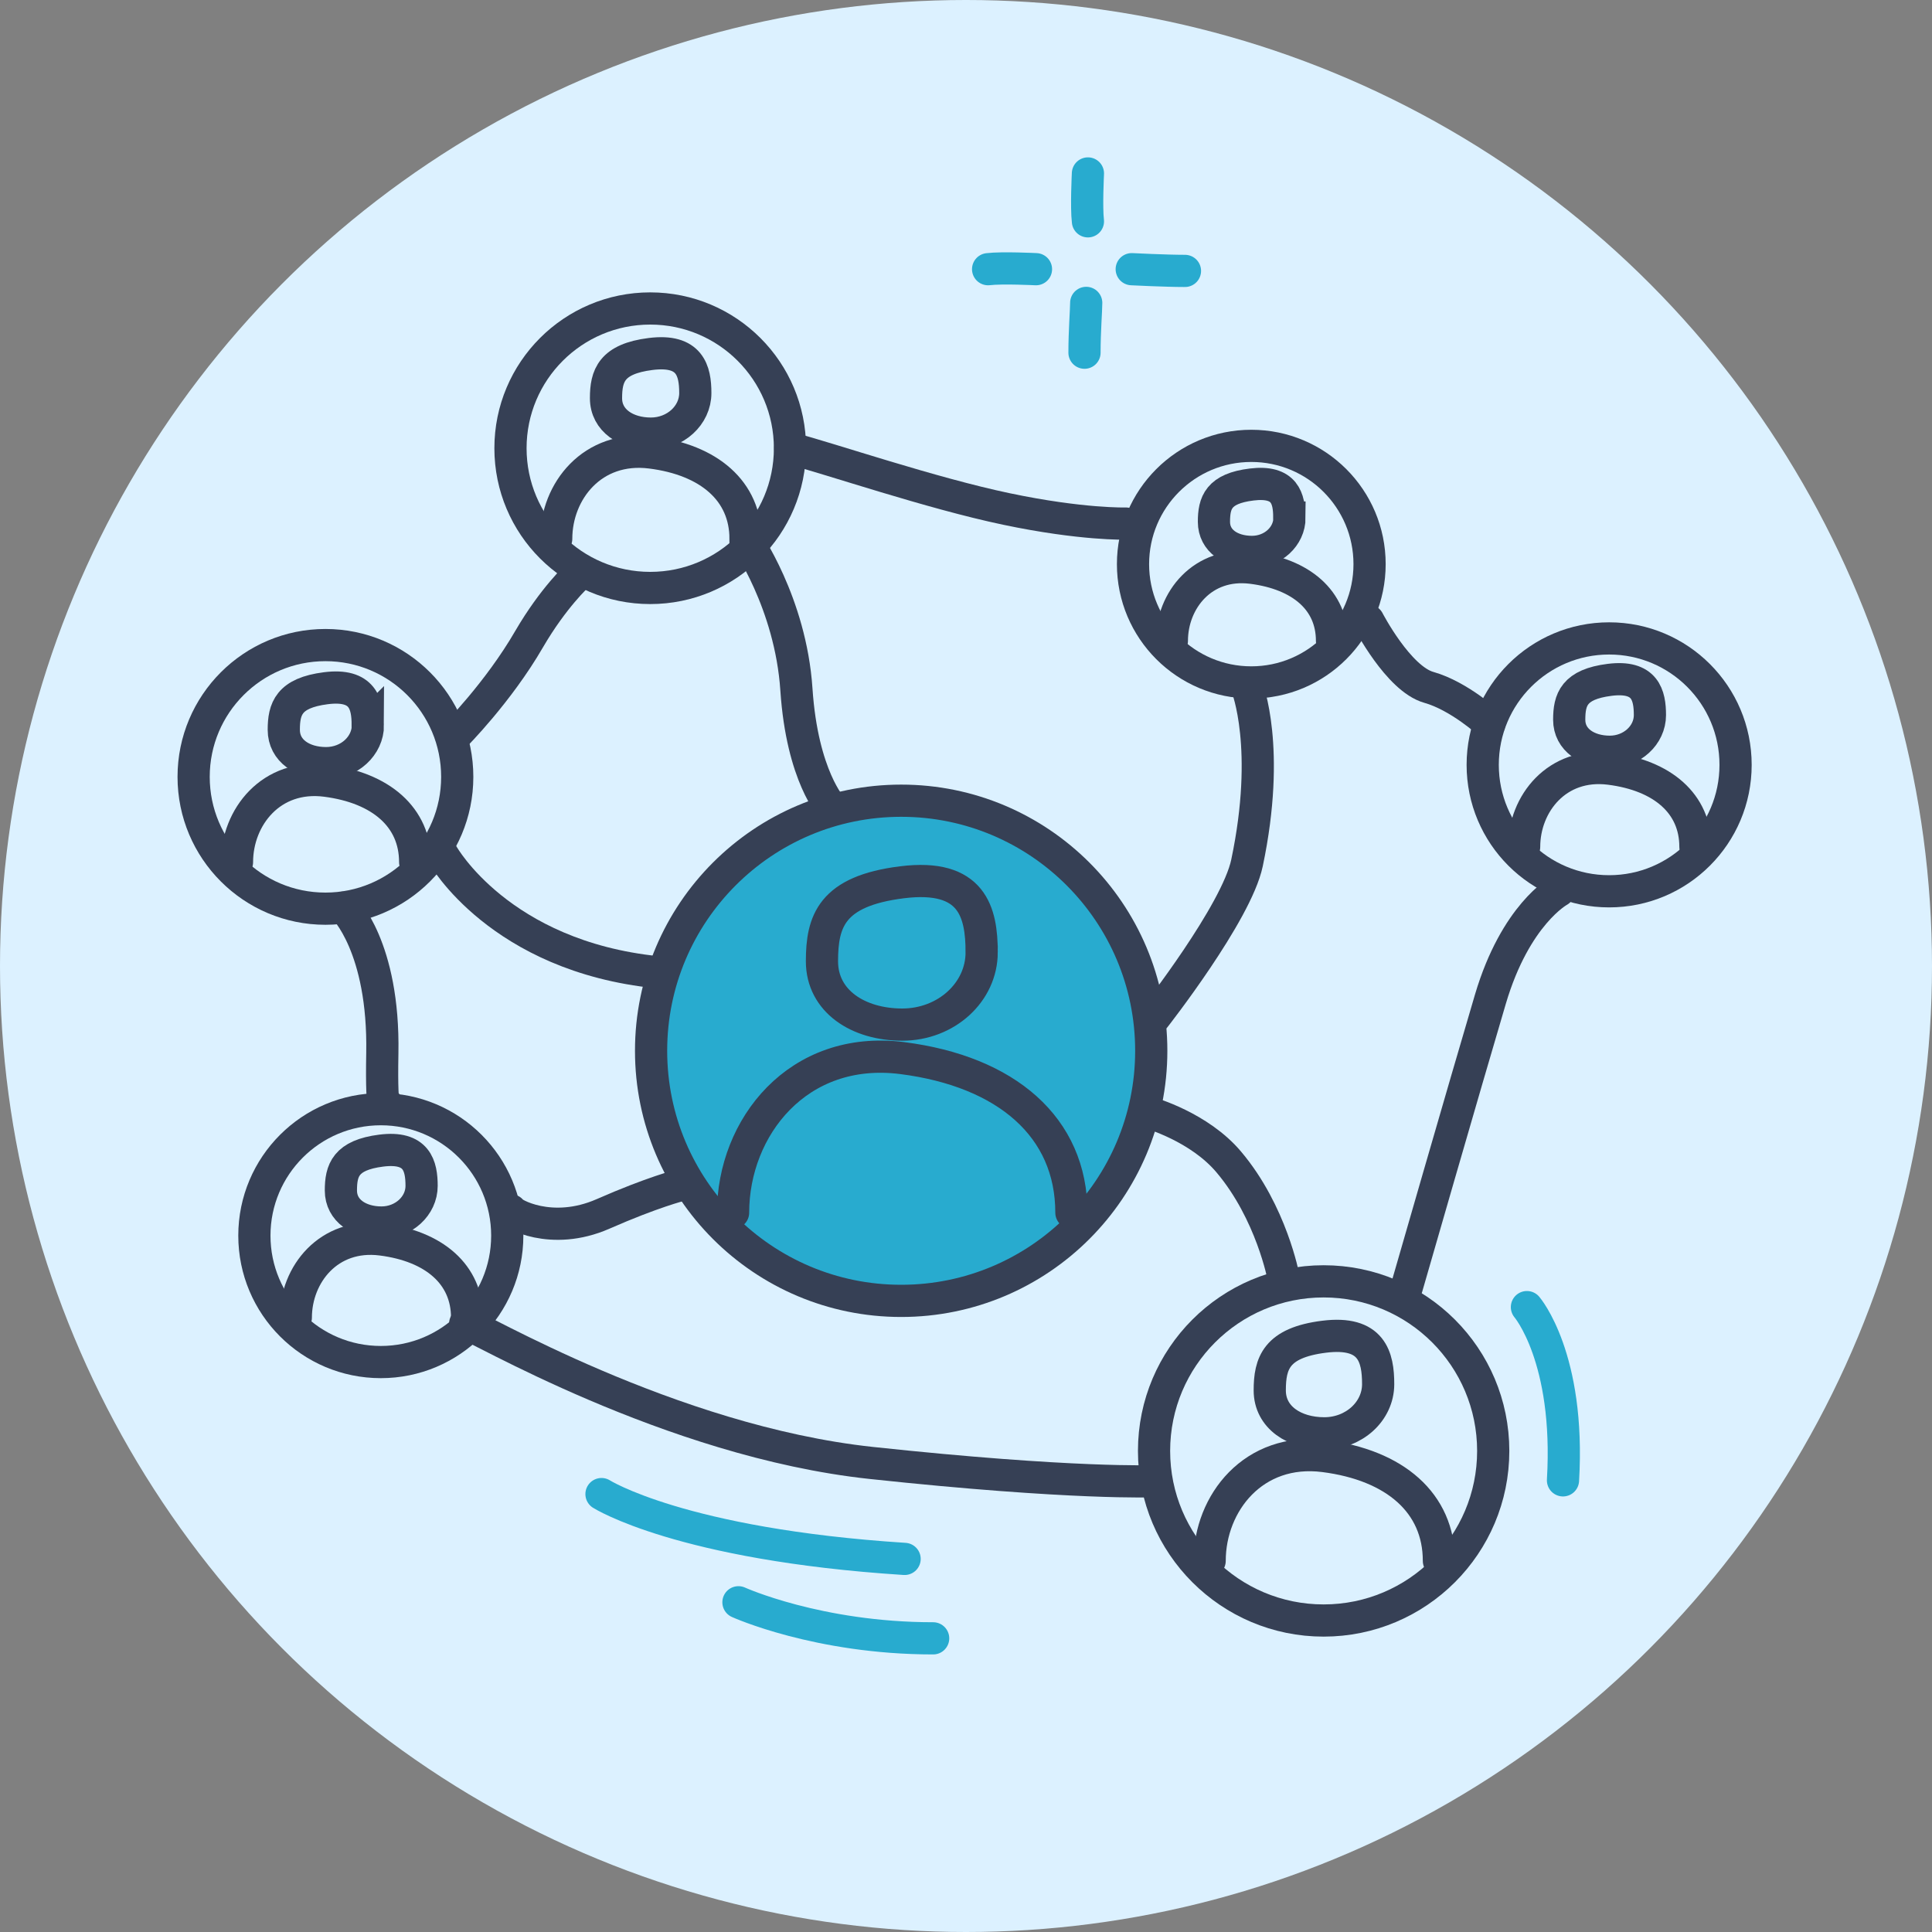 <?xml version="1.0" encoding="UTF-8"?>
<svg id="Calque_2" xmlns="http://www.w3.org/2000/svg" viewBox="0 0 90 90">
  <rect x="0" y="0" width="90" height="90" fill="#808080" stroke="none"/>
  <defs>
    <style>
      .cls-1 {
        fill: #28abcf;
      }

      .cls-1, .cls-2 {
        stroke: #364055;
      }

      .cls-1, .cls-2, .cls-3 {
        stroke-linecap: round;
        stroke-miterlimit: 10;
        stroke-width: 1.5px;
      }

      .cls-4 {
        fill: #dcf1ff;
      }

      .cls-2, .cls-3 {
        fill: none;
      }

      .cls-3 {
        stroke: #28abcf;
      }
    </style>
  </defs>
  <g id="Calque_1-2" data-name="Calque_1">
    <circle id="Ellipse_50" class="cls-4" cx="45" cy="45" r="45"/>
    <g>
      <path class="cls-3" d="M50.68,8.08s-.08,1.57,0,2.23"/>
      <path class="cls-3" d="M50.6,14.11c0,.33-.08,1.32-.08,2.32"/>
      <path class="cls-3" d="M48.26,12.54s-1.57-.08-2.23,0"/>
      <path class="cls-3" d="M52.72,12.54s1.57.08,2.48.08"/>
    </g>
    <circle class="cls-1" cx="41.98" cy="48.95" r="11.65"/>
    <g>
      <path class="cls-2" d="M45.73,44.36c0,1.86-1.65,3.37-3.7,3.37s-3.74-1.09-3.74-2.95.44-3.27,3.73-3.68c3.28-.41,3.71,1.4,3.71,3.26Z"/>
      <path class="cls-2" d="M34.15,56.49c0-3.97,3.02-7.82,7.88-7.2,4.86.62,7.88,3.22,7.88,7.2"/>
    </g>
    <circle class="cls-2" cx="58.29" cy="26.28" r="5.51"/>
    <g>
      <path class="cls-2" d="M60.07,24.11c0,.88-.78,1.6-1.75,1.6s-1.77-.51-1.77-1.4.21-1.55,1.76-1.74,1.75.66,1.75,1.54Z"/>
      <path class="cls-2" d="M54.59,29.85c0-1.88,1.43-3.69,3.73-3.4s3.73,1.52,3.73,3.4"/>
    </g>
    <circle class="cls-2" cx="15.16" cy="36.19" r="6.14"/>
    <g>
      <path class="cls-2" d="M17.14,33.77c0,.98-.87,1.78-1.95,1.78s-1.97-.57-1.97-1.55.23-1.72,1.96-1.94,1.95.74,1.95,1.72Z"/>
      <path class="cls-2" d="M19.34,40.16c0-2.09-1.59-3.46-4.15-3.79s-4.15,1.7-4.15,3.79"/>
    </g>
    <circle class="cls-2" cx="61.66" cy="67.59" r="7.9"/>
    <g>
      <path class="cls-2" d="M64.2,64.48c0,1.26-1.12,2.29-2.51,2.29s-2.54-.74-2.54-2,.3-2.22,2.53-2.5,2.52.95,2.52,2.21Z"/>
      <path class="cls-2" d="M56.35,72.71c0-2.69,2.05-5.3,5.34-4.88s5.34,2.18,5.34,4.88"/>
    </g>
    <circle class="cls-2" cx="74.96" cy="35.63" r="5.89"/>
    <g>
      <path class="cls-2" d="M76.86,33.31c0,.94-.84,1.71-1.87,1.71s-1.89-.55-1.89-1.49.22-1.65,1.88-1.86,1.88.71,1.88,1.65Z"/>
      <path class="cls-2" d="M71,39.45c0-2.01,1.53-3.95,3.99-3.64s3.99,1.63,3.99,3.64"/>
    </g>
    <circle class="cls-2" cx="17.74" cy="57.56" r="5.89"/>
    <g>
      <path class="cls-2" d="M19.64,55.24c0,.94-.84,1.71-1.87,1.71s-1.89-.55-1.89-1.49.22-1.65,1.88-1.86,1.88.71,1.88,1.65Z"/>
      <path class="cls-2" d="M13.78,61.38c0-2.01,1.53-3.95,3.99-3.64s3.99,1.63,3.99,3.64"/>
    </g>
    <circle class="cls-2" cx="30.29" cy="20.88" r="6.51"/>
    <g>
      <path class="cls-2" d="M32.39,18.31c0,1.04-.93,1.89-2.07,1.89s-2.09-.61-2.09-1.65.25-1.83,2.08-2.06,2.08.78,2.08,1.82Z"/>
      <path class="cls-2" d="M38.76,37.64s-1.39-1.47-1.66-5.52-2.37-7.02-2.37-7.02c0-2.22-1.69-3.68-4.41-4.02s-4.41,1.8-4.41,4.02"/>
    </g>
    <path class="cls-2" d="M23.8,56.38c0,.13,1.87,1.23,4.29.17,2.32-1.02,3.61-1.34,3.61-1.34"/>
    <path class="cls-2" d="M53.55,51.84s2.32.65,3.7,2.3c1.98,2.35,2.54,5.36,2.54,5.36"/>
    <path class="cls-2" d="M53.8,47.38s3.8-4.85,4.29-7.18c1.13-5.36,0-8.19,0-8.19"/>
    <path class="cls-2" d="M63.74,28.91s1.4,2.71,2.82,3.11,2.82,1.69,2.82,1.69"/>
    <path class="cls-2" d="M36.81,20.88c1.93.51,6.55,2.09,10.07,2.83s5.57.68,5.57.68"/>
    <path class="cls-2" d="M26.91,26.8s-1.13,1.03-2.26,2.97c-1.44,2.49-3.46,4.51-3.46,4.51"/>
    <path class="cls-2" d="M16.02,42.28s1.88,1.81,1.79,6.78c-.06,3.3.19,2.35.19,2.35"/>
    <path class="cls-2" d="M21.67,61.66c.35,0,9.5,5.48,18.92,6.49s13.18.85,13.18.85"/>
    <path class="cls-2" d="M20.63,39.83s2.64,4.71,9.98,5.46"/>
    <path class="cls-2" d="M72.62,41.5s-2.02,1.09-3.19,5.04-3.9,13.43-3.9,13.43"/>
    <path class="cls-3" d="M71.13,60.89s2.02,2.35,1.68,8.07"/>
    <path class="cls-3" d="M28.02,69.6s3.7,2.35,14.12,3.02"/>
    <path class="cls-3" d="M34.4,74.64s3.7,1.68,9.07,1.68"/>
  </g>
</svg>